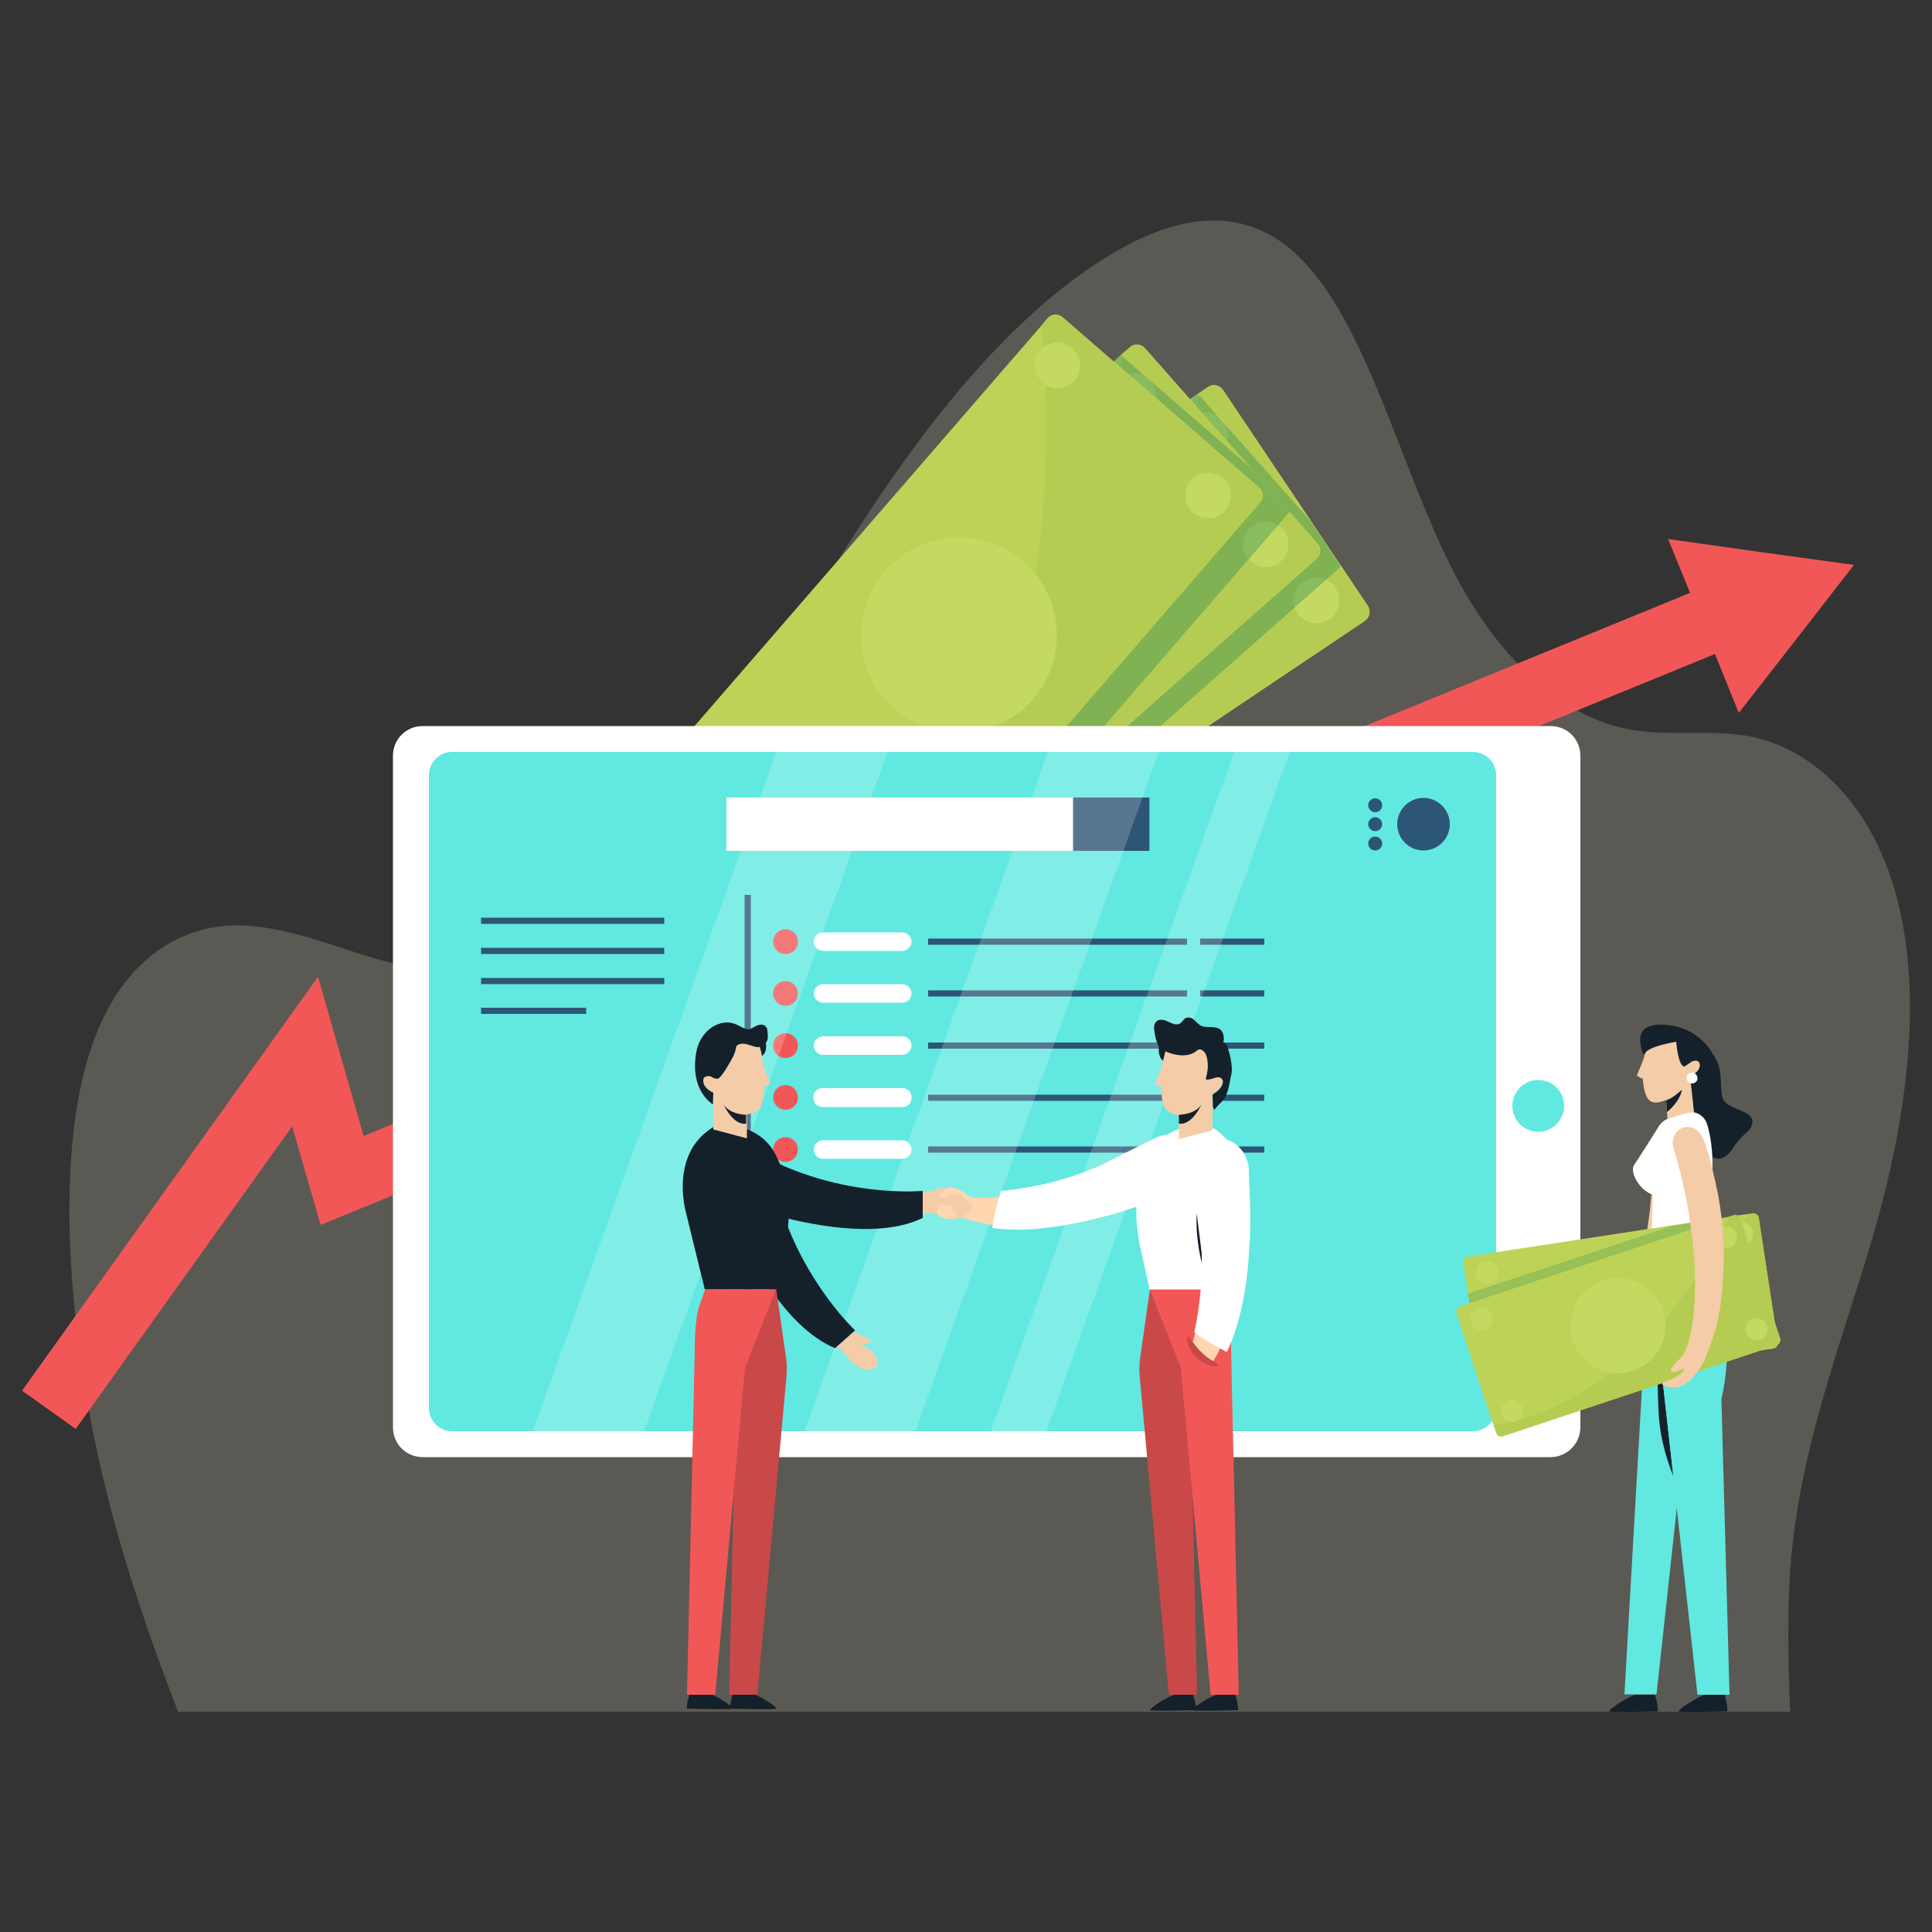 <?xml version="1.0" encoding="UTF-8"?>
<svg id="OBJECTS" xmlns="http://www.w3.org/2000/svg" version="1.1" viewBox="0 0 500 500">
  <rect x="0" y="0" width="500" height="500" fill="#333333" stroke="none"/>
  <!-- Generator: Adobe Illustrator 29.1.0, SVG Export Plug-In . SVG Version: 2.1.0 Build 142)  -->
  <defs>
    <style>
      .st0 {
        fill: #f5c243;
      }

      .st1 {
        fill: #14212b;
      }

      .st2 {
        fill: #c94949;
      }

      .st3 {
        fill: #fff;
      }

      .st4 {
        opacity: .2;
      }

      .st5 {
        fill: #c3d95f;
      }

      .st6 {
        opacity: .3;
      }

      .st7 {
        fill: #b5cc52;
      }

      .st8 {
        fill: #2d5575;
      }

      .st9, .st10 {
        fill: #037558;
      }

      .st11 {
        fill: #fcf2d2;
      }

      .st12 {
        fill: #ffd6b0;
      }

      .st13 {
        fill: #bdd358;
      }

      .st14 {
        fill: #f4cca8;
      }

      .st10 {
        isolation: isolate;
        opacity: .2;
      }

      .st15 {
        fill: #61e8e1;
      }

      .st16 {
        fill: #f25757;
      }

      .st17 {
        opacity: .2;
      }
    </style>
  </defs>
  <g class="st4">
    <path class="st11" d="M46.1,443h417.2c-.5-12.3-.8-24.7,0-36.5,2.2-31.1,12.9-57.8,21.1-85.5s14-61.7,6.2-89.8c-7-25.1-23.2-38.2-38.7-40.8-10-1.6-20.1.2-30.1-1.6-16.9-3.1-33.1-17.3-44.8-39.3-14.9-28-23.5-68.7-43.1-85.1-14.2-11.9-31.1-7.7-46,1.2-37.2,22.2-67.5,70.6-94.9,120.8-9.8,18-19.6,36.6-32,48.6-18.6,18.2-41.1,19.3-62,13.6-12.7-3.5-25.4-9.3-38.3-9.1s-26.5,7.4-34.6,25.3c-7.7,17.1-9,40.7-7.7,62.5,2.6,43.4,14.1,80.7,27.7,115.7Z"/>
  </g>
  <g>
    <g>
      <path class="st13" d="M225.3,246.5l127.9-85.8c1.3-.9,1.6-2.6.8-3.9l-37.5-55.9c-.9-1.3-2.6-1.6-3.8-.8l-2.2,1.5-125.7,84.3c-1.3.9-1.6,2.6-.8,3.9l35.1,52.3,2.4,3.6c.8,1.3,2.5,1.6,3.8.8Z"/>
      <path class="st7" d="M225.3,246.5l127.9-85.8c1.3-.9,1.6-2.6.8-3.9l-37.5-55.9c-.9-1.3-2.6-1.6-3.8-.8l-2.2,1.5c-5.3,32.3-24.8,109.9-91.4,140.5l2.4,3.6c.8,1.3,2.5,1.6,3.8.8Z"/>
      <circle class="st5" cx="269" cy="173.3" r="25.3" transform="translate(-43.7 241) rotate(-45)"/>
      <path class="st5" d="M307,115.9c1.8,2.7,5.5,3.4,8.2,1.6s3.4-5.5,1.6-8.2-5.5-3.4-8.2-1.6c-2.7,1.8-3.4,5.5-1.6,8.2Z"/>
      <path class="st5" d="M192.9,192.6c1.8,2.7,5.5,3.4,8.2,1.6,2.7-1.8,3.4-5.5,1.6-8.2-1.8-2.7-5.5-3.4-8.2-1.6-2.7,1.9-3.4,5.5-1.6,8.2Z"/>
      <path class="st5" d="M335.8,158.7c1.8,2.7,5.5,3.4,8.2,1.6,2.7-1.8,3.4-5.5,1.6-8.2s-5.5-3.4-8.2-1.6c-2.7,1.8-3.4,5.5-1.6,8.2Z"/>
      <path class="st5" d="M221.7,235.4c1.8,2.7,5.5,3.4,8.2,1.6,2.7-1.8,3.4-5.5,1.6-8.2-1.8-2.7-5.5-3.4-8.2-1.6-2.7,1.9-3.5,5.5-1.6,8.2Z"/>
    </g>
    <g>
      <g class="st6">
        <path class="st9" d="M225.3,246.5l36-24.1,85.1-75.2c.2-.2.4-.5.6-.7l-7.7-11.5-29.2-33-2.1,1.4,33,37.3c1,1.1.9,2.9-.2,3.9l-115.5,101.9Z"/>
      </g>
      <g>
        <path class="st13" d="M225.3,246.5l115.4-102c1.1-1,1.3-2.8.2-3.9l-44.6-50.5c-1-1.1-2.8-1.3-3.9-.2l-2,1.7-113.4,100.2c-1.1,1-1.3,2.8-.2,3.9l41.7,47.2,2.9,3.3c1,1.2,2.8,1.3,3.9.3Z"/>
        <path class="st7" d="M225.3,246.5l115.4-102c1.1-1,1.3-2.8.2-3.9l-44.6-50.5c-1-1.1-2.8-1.3-3.9-.2l-2,1.7c-1,32.8-10,112.2-71.9,151.4l2.9,3.3c1,1.1,2.8,1.2,3.9.2Z"/>
        <circle class="st5" cx="258.9" cy="168.2" r="25.3" transform="translate(-49.8 167.9) rotate(-32.9)"/>
        <circle class="st5" cx="293.4" cy="102.3" r="5.9" transform="translate(-5.3 188) rotate(-35.2)"/>
        <path class="st5" d="M186,197.4c2.2,2.4,5.9,2.7,8.3.5,2.4-2.2,2.7-5.9.5-8.3-2.2-2.4-5.9-2.7-8.3-.5-2.4,2.1-2.6,5.9-.5,8.3Z"/>
        <path class="st5" d="M323.2,144.8c2.2,2.4,5.9,2.7,8.3.5s2.7-5.9.5-8.3c-2.2-2.4-5.9-2.7-8.3-.5-2.4,2.1-2.7,5.8-.5,8.3Z"/>
        <path class="st5" d="M220.2,236c2.2,2.4,5.9,2.7,8.3.5,2.4-2.2,2.7-5.9.5-8.3-2.2-2.4-5.9-2.7-8.3-.5-2.4,2.1-2.6,5.9-.5,8.3Z"/>
      </g>
    </g>
    <g>
      <path class="st13" d="M225.3,246.5l100.8-116.4c1-1.2.9-2.9-.3-3.9l-50.8-44.1c-1.2-1-2.9-.9-3.9.3l-1.7,2-99.1,114.4c-1,1.2-.9,2.9.3,3.9l47.6,41.3,3.3,2.8c1.1,1,2.8.8,3.8-.3Z"/>
      <g class="st6">
        <path class="st9" d="M225.3,246.5l41.5-36.7,66.5-76.8c.2-.2.3-.4.4-.6l-10.2-11.5-33.4-29-1.9,1.6,37.6,32.6c1.2,1,1.3,2.8.3,3.9l-100.8,116.5Z"/>
      </g>
      <path class="st7" d="M225.3,246.5l100.8-116.4c1-1.2.9-2.9-.3-3.9l-50.8-44.1c-1.2-1-2.9-.9-3.9.3l-1.7,2c3.4,32.6,5,112.5-51.2,159.6l3.3,2.8c1.1,1,2.8.8,3.8-.3Z"/>
      <circle class="st5" cx="248.2" cy="164.4" r="25.3"/>
      <path class="st5" d="M269.8,99c2.5,2.1,6.2,1.9,8.3-.6,2.1-2.5,1.9-6.2-.6-8.3-2.5-2.1-6.2-1.9-8.3.6-2.1,2.4-1.9,6.1.6,8.3Z"/>
      <path class="st5" d="M179.9,203.1c2.5,2.1,6.2,1.9,8.3-.6s1.9-6.2-.6-8.3-6.2-1.9-8.3.6-1.9,6.1.6,8.3Z"/>
      <path class="st5" d="M308.8,132.7c2.5,2.1,6.2,1.9,8.3-.6s1.9-6.2-.6-8.3c-2.5-2.1-6.2-1.9-8.3.6-2.1,2.4-1.8,6.2.6,8.3Z"/>
      <path class="st5" d="M218.9,236.8c2.5,2.1,6.2,1.9,8.3-.6s1.9-6.2-.6-8.3-6.2-1.9-8.3.6c-2.2,2.4-1.9,6.2.6,8.3Z"/>
    </g>
  </g>
  <g>
    <polygon class="st16" points="19.6 369.8 5.7 359.9 82.3 252.8 94.1 294 446.5 149.7 453 165.5 83 317 75.6 291.5 19.6 369.8"/>
    <polygon class="st16" points="479.8 146.2 464.9 165.4 450 184.5 440.9 162 431.7 139.5 455.8 142.9 479.8 146.2"/>
  </g>
  <g>
    <path class="st3" d="M401.3,377.1H109.4c-4.3,0-7.7-3.4-7.7-7.7v-173.8c0-4.3,3.4-7.7,7.7-7.7h291.9c4.3,0,7.7,3.4,7.7,7.7v173.8c0,4.2-3.5,7.7-7.7,7.7Z"/>
    <path class="st15" d="M381.2,370.4H117c-3.3,0-6-2.7-6-6v-163.8c0-3.3,2.7-6,6-6h264.2c3.3,0,6,2.7,6,6v163.8c0,3.3-2.7,6-6,6Z"/>
    <path class="st15" d="M404.8,286.2c0,3.7-3,6.7-6.7,6.7s-6.7-3-6.7-6.7,3-6.7,6.7-6.7,6.7,3,6.7,6.7Z"/>
    <g>
      <g>
        <rect class="st3" x="188" y="206.4" width="109.5" height="13.8"/>
        <rect class="st8" x="277.7" y="206.4" width="19.8" height="13.8"/>
      </g>
      <g>
        <circle class="st8" cx="368.4" cy="213.3" r="6.8"/>
        <g>
          <path class="st8" d="M355.9,210.2c-1,0-1.8-.8-1.8-1.8s.8-1.8,1.8-1.8,1.8.8,1.8,1.8-.8,1.8-1.8,1.8Z"/>
          <path class="st8" d="M355.9,215.1c-1,0-1.8-.8-1.8-1.8s.8-1.8,1.8-1.8,1.8.8,1.8,1.8-.8,1.8-1.8,1.8Z"/>
          <path class="st8" d="M355.9,220.1c-1,0-1.8-.8-1.8-1.8s.8-1.8,1.8-1.8,1.8.8,1.8,1.8-.8,1.8-1.8,1.8Z"/>
        </g>
      </g>
      <rect class="st8" x="192.7" y="231.6" width="1.6" height="116"/>
      <path class="st16" d="M206.5,243.7c0,1.8-1.4,3.2-3.2,3.2s-3.2-1.4-3.2-3.2,1.4-3.2,3.2-3.2,3.2,1.4,3.2,3.2Z"/>
      <path class="st3" d="M233.4,246.1h-20.4c-1.3,0-2.4-1.1-2.4-2.4h0c0-1.3,1.1-2.4,2.4-2.4h20.5c1.3,0,2.4,1.1,2.4,2.4h0c0,1.3-1.1,2.4-2.5,2.4Z"/>
      <rect class="st8" x="240.2" y="242.9" width="67" height="1.6"/>
      <rect class="st8" x="310.6" y="242.9" width="16.6" height="1.6"/>
      <path class="st16" d="M206.5,257.1c0,1.8-1.4,3.2-3.2,3.2s-3.2-1.4-3.2-3.2,1.4-3.2,3.2-3.2c1.8,0,3.2,1.5,3.2,3.2Z"/>
      <path class="st3" d="M233.4,259.5h-20.4c-1.3,0-2.4-1.1-2.4-2.4h0c0-1.3,1.1-2.4,2.4-2.4h20.5c1.3,0,2.4,1.1,2.4,2.4h0c0,1.4-1.1,2.4-2.5,2.4Z"/>
      <rect class="st8" x="240.2" y="256.3" width="67" height="1.6"/>
      <rect class="st8" x="310.6" y="256.3" width="16.6" height="1.6"/>
      <path class="st16" d="M206.5,270.6c0,1.8-1.4,3.2-3.2,3.2s-3.2-1.4-3.2-3.2,1.4-3.2,3.2-3.2,3.2,1.4,3.2,3.2Z"/>
      <path class="st3" d="M233.4,273h-20.4c-1.3,0-2.4-1.1-2.4-2.4h0c0-1.3,1.1-2.4,2.4-2.4h20.5c1.3,0,2.4,1.1,2.4,2.4h0c0,1.3-1.1,2.4-2.5,2.4Z"/>
      <rect class="st8" x="240.2" y="269.8" width="67" height="1.6"/>
      <rect class="st8" x="310.6" y="269.8" width="16.6" height="1.6"/>
      <path class="st16" d="M206.5,284c0,1.8-1.4,3.2-3.2,3.2s-3.2-1.4-3.2-3.2,1.4-3.2,3.2-3.2,3.2,1.5,3.2,3.2Z"/>
      <path class="st3" d="M233.6,286.5h-20.8c-1.2,0-2.3-1-2.3-2.3v-.3c0-1.2,1-2.3,2.3-2.3h20.8c1.2,0,2.3,1,2.3,2.3v.3c0,1.3-1,2.3-2.3,2.3Z"/>
      <rect class="st8" x="240.2" y="283.3" width="67" height="1.6"/>
      <rect class="st8" x="310.6" y="283.3" width="16.6" height="1.6"/>
      <path class="st16" d="M206.5,297.5c0,1.8-1.4,3.2-3.2,3.2s-3.2-1.4-3.2-3.2,1.4-3.2,3.2-3.2,3.2,1.4,3.2,3.2Z"/>
      <path class="st3" d="M233.4,299.9h-20.4c-1.3,0-2.4-1.1-2.4-2.4h0c0-1.3,1.1-2.4,2.4-2.4h20.5c1.3,0,2.4,1.1,2.4,2.4h0c0,1.3-1.1,2.4-2.5,2.4Z"/>
      <rect class="st8" x="240.2" y="296.7" width="67" height="1.6"/>
      <rect class="st8" x="310.6" y="296.7" width="16.6" height="1.6"/>
      <rect class="st8" x="124.5" y="237.5" width="47.4" height="1.6"/>
      <rect class="st8" x="124.5" y="245.3" width="47.4" height="1.6"/>
      <rect class="st8" x="124.5" y="253.1" width="47.4" height="1.6"/>
      <rect class="st8" x="124.5" y="260.8" width="27.2" height="1.6"/>
    </g>
    <g class="st17">
      <polygon class="st3" points="166.7 370.4 137.9 370.4 200.9 194.6 229.7 194.6 166.7 370.4"/>
      <polygon class="st3" points="236.9 370.4 208.2 370.4 271.2 194.6 299.9 194.6 236.9 370.4"/>
      <polygon class="st3" points="270.8 370.4 256.4 370.4 319.4 194.6 333.8 194.6 270.8 370.4"/>
    </g>
  </g>
  <g>
    <g>
      <path class="st12" d="M247.3,309c1.3.2,2.7.8,4,.9,2.5.2,4.9.1,7.4-.1,4.9-.4,9.8-1.5,14.5-3,4.7-1.4,9.4-3.3,13.9-5.4,2.2-1.1,4.5-2.2,6.6-3.4,1.1-.6,2.2-1.2,3.3-1.7,1.1-.5,2.3-1.1,3.3-1.4h.4c2.4-.9,5.2.1,6.9,2.4,2.1,2.9,1.6,6.9-1,8.9-1.2.9-2.3,1.6-3.6,2.2-1.2.6-2.5,1.2-3.7,1.6-2.5,1-5.1,1.8-7.7,2.7-5.2,1.6-10.4,2.9-15.8,3.8-5.4.8-10.9,1.2-16.5.8-3.9-.3-7.9-1.3-11.8-2.6-.2-1.9-.2-3.8-.2-5.7Z"/>
      <g>
        <path class="st0" d="M308.5,297.8c0-.1-.1-.1-.1-.2-1.6-3.4-5.8-4.8-9.2-3.1l-19.7,9.7,6.4,10.3s9.4-2.8,17.4-5.5c4.6-1.6,7.2-6.7,5.2-11.2Z"/>
        <path class="st3" d="M284.6,301.7c-9.6,4.2-18.8,5.9-25.5,6.5-1.1,3.2-1.8,6.3-2.3,9.6,9.5,1.4,20.8-.8,29.4-3.1h0c0,.1.6-.1,1.6-.4,6.9-2,11.7-4,11.7-4h0c1.3-.5,2.7-.9,4-1.4,4.6-1.6,7-6.9,4.9-11.3,0-.1-.1-.1-.1-.2-1.7-3.4-5.9-4.6-9.3-2.9l-14.4,7.2Z"/>
      </g>
      <g>
        <path class="st1" d="M319.7,438.6s.9,2.9.7,4c0,0-11.2.3-11.8,0-.6-.3,4.4-3.5,6.3-4h4.8Z"/>
        <g>
          <path class="st1" d="M308.8,438.6s.9,2.9.7,4c0,0-11.2.3-11.8,0-.6-.3,4.4-3.5,6.3-4h4.8Z"/>
          <path class="st2" d="M302.5,438.6h7.3l-2-89,3-15.9h-13.2l-2.5,17.5c-.3,1.8-.3,3.7-.1,5.5l7.5,81.9Z"/>
        </g>
        <path class="st16" d="M318.6,349.5s.1-7.9-1.2-11.6l-1.5-4.2h-18.3l8,20.3,7.7,84.6h7.3l-2-89.1Z"/>
      </g>
      <g>
        <path class="st3" d="M315.8,333.7l4.9-20s4.9-17-9.4-23.2l-5.3,1.4c-3.6,1-6.7,3.4-8.4,6.7-2.7,5.1-5.2,13.6-2.1,25.9l2,9.2h18.3Z"/>
        <g>
          <path class="st1" d="M309.7,314l1.3,10.3,1.7-.4s-.1,5.1-.6,7c.1,0-2.9-8.2-2.4-16.9Z"/>
          <g>
            <path class="st12" d="M323.2,307.8c0-1.4-.1-2.7-.3-4.1-.2-1.4-.4-2.6-.9-4.1-1-3.2-4.6-4.9-8-4-2.8.8-4.6,3.1-4.7,5.6v.4c0,1.1.1,2.4.2,3.6s.3,2.4.5,3.7c.4,2.4.7,4.9.9,7.4.4,4.9.6,9.9.3,14.9-.2,4.9-.9,9.9-2.1,14.6-.2.9-.5,1.7-.8,2.5,1.5,1.8,3.5,3,5.7,3.9.9-1.4,1.7-2.9,2.3-4.4,2.3-5.1,3.8-10.5,4.9-15.8,1.1-5.4,1.6-10.8,1.9-16.2.1-2.6.2-5.3.1-8Z"/>
            <path class="st2" d="M307.9,346.2c1,1.4,1.9,2.7,3.1,3.8,1.1,1.2,2.5,2,4,3h0c.2.1.2.3.1.5-.1.1-.2.2-.3.2-.9-.1-1.8-.3-2.7-.7-.9-.4-1.6-1-2.4-1.6-.7-.7-1.3-1.4-1.7-2.2-.4-.8-.8-1.7-.8-2.7s.1-.4.3-.4c.2,0,.3,0,.4.1h0Z"/>
            <path class="st3" d="M310.6,318.5c1.1,10.5-.1,19.7-1.5,26.3,2.7,2,5.5,3.6,8.4,5.1,4.2-8.7,5.6-20.1,5.9-28.9h.1v-1.7c.2-7.2-.2-12.4-.2-12.4h0c0-1.4-.1-2.8-.1-4.2-.2-4.9-4.4-8.8-9.2-8.1h-.2c-3.7.6-6.2,4.3-5.6,8l2.4,15.9Z"/>
          </g>
        </g>
      </g>
      <g>
        <path class="st14" d="M314.1,278.7c.2-3.5.2-7.2-.7-8.3-1.9-2.2-7.5-3.4-10-2.4-1.1.4-2.1,3.8-2.6,7.7-.7,1.9-1.9,4.9-1.9,4.9,0,0,.9.4,1.6.5,0,2.7.4,5,1.3,6,.8.9,2,1.4,3.3,1.5v6.2l8.7-2.3v-9.5c.7-.3,2.4-1.4,2.6-3,.1-1.5-1.3-1.8-2.3-1.3Z"/>
        <path class="st1" d="M305.1,288.5s4.1,0,5.8-2.6c0,0-2.4,5.4-5.8,4.9v-2.3Z"/>
        <path class="st1" d="M317.9,271.7c-.2-.8-.5-1.7-1.3-1.9.3-1.1.1-2.5-.7-3.3-.7-.6-1.8-.7-2.7-.7s-2,0-2.8-.6c-.4-.3-.8-.7-1.2-1.1-.3-.3-.7-.6-1.1-.7s-.9-.1-1.3.1c-.5.3-.8.9-1.3,1.3-.6.4-1.4.4-2,.1-.7-.2-1.3-.6-1.9-.8-.7-.2-1.4-.3-2,0-.5.3-.8.8-.9,1.4s0,1.1.1,1.7c.2,1.2.5,2.6,1.1,3.6-.1,1.1,0,3,1.1,3.7l.6-2.4c1.2.5,2.5.9,3.8,1,1.4.1,2.9-.1,4.1-1,.2-.2.5-.4.8-.5s.7.1,1,.3c.8.6,1.1,1.7,1.2,2.8.2,1.4,0,2.9-.4,4.3,0,.1-.1.3.1.4h.2c.6,0,1.3-.2,1.9-.4,0,0,1.8-.8,2.2.8,0,0,.2,1.8-2.6,3.4v3.3c.2,0,.1.7.4.6h.1c.9-1.3,2.3-2.2,2.9-3.6.2-.5.3-.9.5-1.4.3-1.1.5-2.2.7-3.3.2-.7.3-1.5.3-2.2-.1-1.9-.4-3.4-.9-4.9Z"/>
      </g>
    </g>
    <g>
      <g>
        <path class="st14" d="M226.3,350.6c-1-1.2-2.3-2.3-3.7-3h2.1c.3,0,.6,0,.6-.3s0-.3-.1-.4c-.5-.7-1.3-1-2.1-1.2-.3-.1-.5-.2-.8-.3-.4-.2-.8-.3-1.1-.6-.9-.7-2-1.3-2.9-2.1-1.7-1.6-3.2-3.5-4.6-5.4-2.8-3.8-5.2-7.9-7.1-12.3-2-4.3-3.6-8.8-5-13.4-.7-2.3-1.3-4.6-1.8-6.9-.3-1.2-.5-2.3-.9-3.4-.3-1.1-.7-2.3-1.1-3.2l-.2-.4c-1-2.2-3.4-3.6-6.2-3.3-3.4.4-6,3.2-5.7,6.4.1,1.5.4,2.7.7,4s.7,2.5,1.2,3.7c.9,2.4,1.9,4.8,3,7.2,2.2,4.7,4.6,9.3,7.4,13.7,2.9,4.4,6.1,8.6,10,12.4,2.2,2.1,4.8,4,7.5,5.7,1.4.9,2.5,2,3.5,3.3.3.4.7.8,1,1.2,1.1,1.2,2.6,2.3,4.3,2.5,1.2.1,2.6-.4,2.8-1.5.3-.9-.2-1.7-.8-2.4Z"/>
        <path class="st1" d="M202.2,312.8l-4.3-15.5c-.9-3.7-4.7-6-8.3-5q-.1,0-.2.1c-4.7,1.4-6.9,6.7-5.1,11.2.5,1.3,1.1,2.6,1.6,3.9h0s1.7,4.9,4.9,11.4c.4,1,.7,1.5.7,1.5h.1c5.2,10.4,13.7,24,24.5,28.5l5.2-4.6c0,0-12.7-11.8-19.1-31.5Z"/>
      </g>
      <g>
        <path class="st1" d="M182.4,333.7l-4.9-20s-4.9-17,9.4-23.2l5.3,1.4c3.6,1,6.7,3.4,8.4,6.7,2.7,5.1,5.2,13.6,2.1,25.9l-2,9.2h-18.3Z"/>
        <g>
          <g>
            <path class="st14" d="M237.5,309.8s4.4-2.2,6.4-2.4,7.4,3.7,7.7,4.5c.2.7-1.9,5.4-8.2,2.6-1.4-.7-3.1-.8-4.6-.5h-.2l-1.1-4.2Z"/>
            <g>
              <path class="st14" d="M241.3,308.1c-1.3.3-3.8.8-5.1.9-2.5.3-4.9.2-7.4.1-4.9-.3-9.8-1.3-14.5-2.7-4.8-1.3-9.4-3.1-14-5.1s-4.5-2.1-6.7-3.2c-1.1-.6-2.2-1.1-3.3-1.6s-2.3-1-3.3-1.3h-.4c-2.4-.8-5.2.2-6.8,2.5-2,2.9-1.5,6.9,1.2,8.9,1.3.9,2.4,1.5,3.6,2.1,1.2.6,2.5,1.1,3.8,1.6,2.6.9,5.1,1.7,7.7,2.5,5.2,1.5,10.5,2.7,15.9,3.4,5.4.7,11,.9,16.6.4,3.9-.4,7.9-1.5,11.7-2.8-.1-1.9,1.1-3.8,1-5.7Z"/>
              <path class="st1" d="M202.7,301.7l-14.4-7.1c-3.4-1.7-7.6-.5-9.3,2.9,0,.1-.1.1-.1.2-2.1,4.4.4,9.6,5,11.2,1.3.5,2.6.9,4,1.4h0s4.8,2,11.7,3.9c1,.3,1.6.5,1.6.5h0c11.2,2.9,27.1,5.6,37.6.5v-7c0,0-17.2,1.7-36.1-6.5Z"/>
            </g>
          </g>
          <path class="st12" d="M245.1,307.5s-2,1.5-1.9,2.2,2,.1,3.4-.9c0,0,2.8.7,3.1.9.3.2,1.8.4,1.8.4,0,0-4.5-3.8-6.4-2.6Z"/>
          <path class="st12" d="M242.5,314.2s1.4,1.8,4.9,1.2c0,0,.2-1.8-.4-2.4,0,0-.3-.1-.5.4,0,0,0-1.1-.4-1.3-.5-.3-.6.7-.6.7,0,0,.1-.7-.2-.8-.3-.1-.7.2-.9.8,0,0-.1-1.2-.6-1.2-.5,0-1.3,1-1.3,2.6Z"/>
        </g>
      </g>
      <g>
        <g>
          <path class="st1" d="M189.7,438.2s-.9,2.9-.7,4c0,0,11.2.3,11.8,0s-4.4-3.5-6.3-4h-4.8Z"/>
          <path class="st2" d="M196,438.6h-7.3l2-89-3-15.9h13.2l2.5,17.5c.3,1.8.3,3.7.1,5.5l-7.5,81.9Z"/>
        </g>
        <g>
          <path class="st1" d="M178.5,438.2s-.9,2.9-.7,4c0,0,11.2.3,11.8,0s-4.4-3.5-6.3-4h-4.8Z"/>
          <path class="st16" d="M179.8,349.5s-.1-7.9,1.2-11.6l1.5-4.2h18.3l-8,20.3-7.7,84.6h-7.3l2-89.1Z"/>
        </g>
      </g>
      <g>
        <path class="st14" d="M197.8,281c.7,0,1.6-.5,1.6-.5,0,0-1.2-3-1.9-4.9-.5-3.9-1.5-7.3-2.6-7.7-2.5-.9-8.1.2-10,2.4-.9,1.1-.9,4.9-.7,8.3-1-.5-2.4-.2-2.2,1.2.2,1.6,1.9,2.6,2.6,3v9.5l8.7,2.3v-6.2c1.3-.2,2.5-.6,3.3-1.5.7-.8,1.1-3.2,1.2-5.9Z"/>
        <path class="st1" d="M193.1,288.5s-4.1,0-5.8-2.6c0,0,2.4,5.4,5.8,4.9v-2.3Z"/>
        <path class="st1" d="M198.3,265.8c-.6-.7-1.5-1.1-3.7.3s-4-2.9-8.9-1c-.7.3-1.3.6-1.8,1-2,1.5-3.3,3.8-3.7,6.2-1.8,10.1,4.3,13.5,4.3,13.5,0-1,.1-2,.1-3,0,0-3.2-1.3-2.5-3.8,0,0,.7-.8,1.9-.4.5.4,1,.5,1.6.6,1.1.1,4.2-5.9,4.2-5.9h0c.3-.7.6-1.5.7-2.3.1-.6,1-.9,1.7-.9s1.3.2,1.9.4c.6.2,1.2.4,1.9.5.2,0,.4,0,.6-.1.4,1,.6,2.4.6,2.4,1.3-1,1.1-2.6,1-3.4.1-.2.2-.3.3-.5.1-.3.2-.6.2-.9,0-.9,0-2.2-.4-2.7Z"/>
      </g>
    </g>
  </g>
  <g>
    <g>
      <g>
        <path class="st15" d="M428.3,328.5h-1.6l-6.3,110h8.3c0,.1,9.8-90,9.8-90-.2,0-10.5-19.3-10.2-20Z"/>
        <path class="st1" d="M428.3,438.6s1,3.1.7,4.3c0,0-11.9.3-12.5,0s4.7-3.7,6.7-4.3h5.1Z"/>
        <path class="st1" d="M428.4,340.6l.8,24.2c.2,5.9,1.6,11.6,3.8,17.1,0,.1.1.1.1.2,0,.3-4.7-41.5-4.7-41.5Z"/>
      </g>
      <g>
        <path class="st15" d="M427.1,328.5l12.2,110.1h8.3l-2.1-76.5s5.4-21.8-4.2-33.5h-14.2Z"/>
        <path class="st1" d="M446.3,438.6s1,3.1.7,4.3c0,0-11.9.3-12.5,0s4.7-3.7,6.7-4.3h5.1Z"/>
      </g>
    </g>
    <g>
      <path class="st14" d="M434,283.5c2.4-.9,3.8-1.5,3.9-4.1.1-3.8.1-10-1.2-11.3-1.9-2-5.2-1.6-7.6-.7-4.6,1.7-5,14.8-2.3,17.3,1.6,1.6,4.7-.2,7.2-1.2Z"/>
      <polygon class="st14" points="431.7 291.8 438.5 289.1 437.8 279.1 430.8 279.6 431.7 291.8"/>
      <path class="st14" d="M425.5,273.5c-.5,1.8-1.9,4.8-1.9,4.8,0,0,1.3,1.1,1.9.8v-5.6Z"/>
      <path class="st1" d="M431.2,284.7l.2,3.1s3.3-2.5,3.9-5.8c0,0-2.7,2.5-4.1,2.7Z"/>
      <path class="st14" d="M437.5,278.7s2.4-1.2,2.5-3.2c.1-1.9-2.8-1.5-3,.2l.5,3Z"/>
      <path class="st1" d="M425.6,273c0-2.1,8.2-3.4,8.2-3.4,0,0,.5,6.6,2.2,6.4l1.9-1.3s1.8-.8,2,.8c.3,1.6-2.1,2.9-2.5,3.1s0,0,0,0l1,9.1s3.3.7,3.8,5l.9,6.7s2.7,2,5.4-2.3c2.8-4.3,5.2-4.4,5-7.1-.2-2.8-6.8-2.8-7.7-5.9-.9-3.2.3-6.7-2-10.5-.4-.6-.8-1.2-1.1-1.8-2.4-3.5-6.1-5.8-10.3-6.4-4.7-.7-9.7-.1-7.3,7,0,0,.5.6.5.6Z"/>
      <path class="st3" d="M439.3,278.9c.1.8-.5,1.4-1.3,1.5s-1.4-.5-1.5-1.3.5-1.4,1.3-1.5c.7-.1,1.4.5,1.5,1.3Z"/>
    </g>
    <g>
      <path class="st14" d="M436.1,300.3c0-1.3-.1-2.6-.3-4.1-.2-2.2-1.9-3.9-4-3.9s-4,2-4,4.4v3.7c0,1.2-.1,2.4-.1,3.5-.1,2.4-.3,4.7-.5,7.1-.4,4.7-1.2,9.4-2.1,14.1-.4,2.3-1.1,4.6-1.7,6.9-.3,1.1-.7,2.2-1.1,3.4v.3c-1.5,4.1-4.2,10.9-7.3,13.6h0c-2,1-4.2,2.2-3.9,2.8.6,1.1,2.9-.1,3.3.5.4.5-2.9,1.7-6,1.7s-.6.5-.3.8c1.3,1.2,4.3,2.7,8.3-.1h0c1.1-.6,2.2-1.5,3.3-2.7.1-.1.2-.2.4-.3h0c0-.1.1-.2.1-.3h0c.1-.2.2-.4.4-.6,1.5-1.7,2.8-3.7,3.9-5.5.9-1.3,1.7-2.7,2.4-4.1v-.3c.1-.1.2-.1.2-.1l.7-1.3.8-1.8c.5-1.2,1-2.4,1.5-3.6.9-2.4,1.8-4.9,2.4-7.4,1.4-5,2.4-10.1,3-15.3l.3-3.9c.1-1.3.1-2.6.2-3.9.2-1,.2-2.3.1-3.6Z"/>
      <path class="st3" d="M441.2,328.5s-2.3-8.4.6-17.3c2.1-6.6,1.6-15.5-.1-20.5-.8-2.2-3.1-3.3-5.3-2.6l-4.6,1.4c-1,.3-1.8,1-2.4,1.8-1.7,2.8-5.6,8.9-6.5,10.2-1.2,1.7,1.3,6.6,4.9,7.7l-.7,19.3h14.1Z"/>
      <g>
        <g>
          <path class="st13" d="M460.1,347.4c.1.7-.4,1.4-1.1,1.5l-73.9,11.2c-.7.1-1.4-.4-1.5-1.1l-.3-2.1-3-19.7-.4-2.5-1.2-8c-.1-.7.4-1.4,1.1-1.5l53-8.1,14.7-2.2,1.9-.3,1.3-.2,1.6-.2,1.3-.2c.7-.1,1.4.4,1.5,1.1l5,32.3Z"/>
          <path class="st7" d="M385.1,360.2l73.9-11.2c.7-.1,1.2-.8,1.1-1.5l-4.9-32.3c-.1-.7-.8-1.2-1.5-1.1l-1.3.2c-9,13.1-33.6,43.1-69.1,42.8l.3,2.1c.1.6.8,1.1,1.5,1Z"/>
          <path class="st5" d="M407.3,338.9c1,6.7,7.3,11.3,14,10.3s11.3-7.3,10.3-14-7.3-11.3-14-10.3c-6.7,1.1-11.3,7.3-10.3,14Z"/>
          <path class="st5" d="M448,319.7c.2,1.6,1.7,2.6,3.3,2.4,1.6-.2,2.6-1.7,2.4-3.3-.2-1.6-1.7-2.6-3.3-2.4-1.6.3-2.7,1.8-2.4,3.3Z"/>
          <path class="st5" d="M382,329.8c.2,1.6,1.7,2.6,3.3,2.4,1.6-.2,2.6-1.7,2.4-3.3-.2-1.6-1.7-2.6-3.3-2.4-1.6.3-2.6,1.8-2.4,3.3Z"/>
          <path class="st5" d="M451.8,344.5c.2,1.6,1.7,2.6,3.3,2.4,1.6-.2,2.6-1.7,2.4-3.3-.2-1.6-1.7-2.6-3.3-2.4-1.6.2-2.7,1.7-2.4,3.3Z"/>
          <path class="st5" d="M385.8,354.6c.2,1.6,1.7,2.6,3.3,2.4,1.6-.2,2.6-1.7,2.4-3.3-.2-1.6-1.7-2.6-3.3-2.4-1.6.3-2.6,1.7-2.4,3.3Z"/>
        </g>
        <polygon class="st10" points="432.9 317.2 447.6 314.9 447.4 315 380.3 337.3 379.9 334.8 432.9 317.2"/>
        <g>
          <path class="st13" d="M388.9,371.7l70.9-23.6c.7-.2,1.1-1,.9-1.7l-10.3-31c-.2-.7-1-1.1-1.7-.9l-1.2.4-69.7,23.2c-.7.2-1.1,1-.9,1.7l9.6,29,.7,2c.2.8,1,1.1,1.7.9Z"/>
          <path class="st7" d="M388.9,371.7l70.9-23.6c.7-.2,1.1-1,.9-1.7l-10.3-31c-.2-.7-1-1.1-1.7-.9l-1.2.4c-6.7,14.4-25.8,48.2-60.9,53.9l.7,2c.1.8.9,1.1,1.6.9Z"/>
          <circle class="st5" cx="418.7" cy="343.1" r="12.3"/>
          <path class="st5" d="M444,321.2c.5,1.5,2.1,2.3,3.6,1.8s2.3-2.1,1.8-3.6-2.1-2.3-3.6-1.8-2.3,2.1-1.8,3.6Z"/>
          <path class="st5" d="M380.7,342.3c.5,1.5,2.1,2.3,3.6,1.8s2.3-2.1,1.8-3.6-2.1-2.3-3.6-1.8c-1.5.5-2.3,2.1-1.8,3.6Z"/>
          <path class="st5" d="M451.9,344.9c.5,1.5,2.1,2.3,3.6,1.8s2.3-2.1,1.8-3.6-2.1-2.3-3.6-1.8c-1.5.5-2.3,2.1-1.8,3.6Z"/>
          <path class="st5" d="M388.6,366.1c.5,1.5,2.1,2.3,3.6,1.8s2.3-2.1,1.8-3.6-2.1-2.3-3.6-1.8-2.3,2.1-1.8,3.6Z"/>
        </g>
      </g>
      <path class="st14" d="M442,298.2c-.4-1.3-.8-2.5-1.4-3.8-.8-2-2.9-3.2-4.9-2.6-2.1.6-3.3,3-2.6,5.3v.2c.4,1,.7,2.1,1,3.3.3,1.1.6,2.3.9,3.4.6,2.3,1,4.6,1.5,6.9.9,4.7,1.5,9.4,1.9,14.1.2,2.4.2,4.7.3,7.1,0,1.2-.1,2.4-.1,3.5v.3c-.2,4.4-.9,11.6-3.2,15.1h0c-1.6,1.5-3.4,3.3-2.9,3.8.9.9,2.8-.9,3.3-.4.5.4-2.3,2.5-5.3,3.3-.4.1-.4.7,0,.8,1.6.7,4.8,1.5,7.9-2.4h0c.9-.9,1.7-2.1,2.4-3.5.1-.1.2-.2.3-.4h0c0-.2.1-.2.1-.3h0c.1-.3.1-.4.2-.6.9-2.1,1.7-4.4,2.3-6.4.5-1.5.9-3.1,1.1-4.6v-.3c.1-.1.1-.2.1-.2l.3-1.4.2-1.9c.1-1.3.3-2.6.4-3.8.2-2.6.3-5.2.3-7.7,0-5.2-.5-10.4-1.4-15.5l-.8-3.8c-.3-1.3-.6-2.5-.9-3.8-.3-1.2-.6-2.5-1-3.7Z"/>
    </g>
  </g>
</svg>